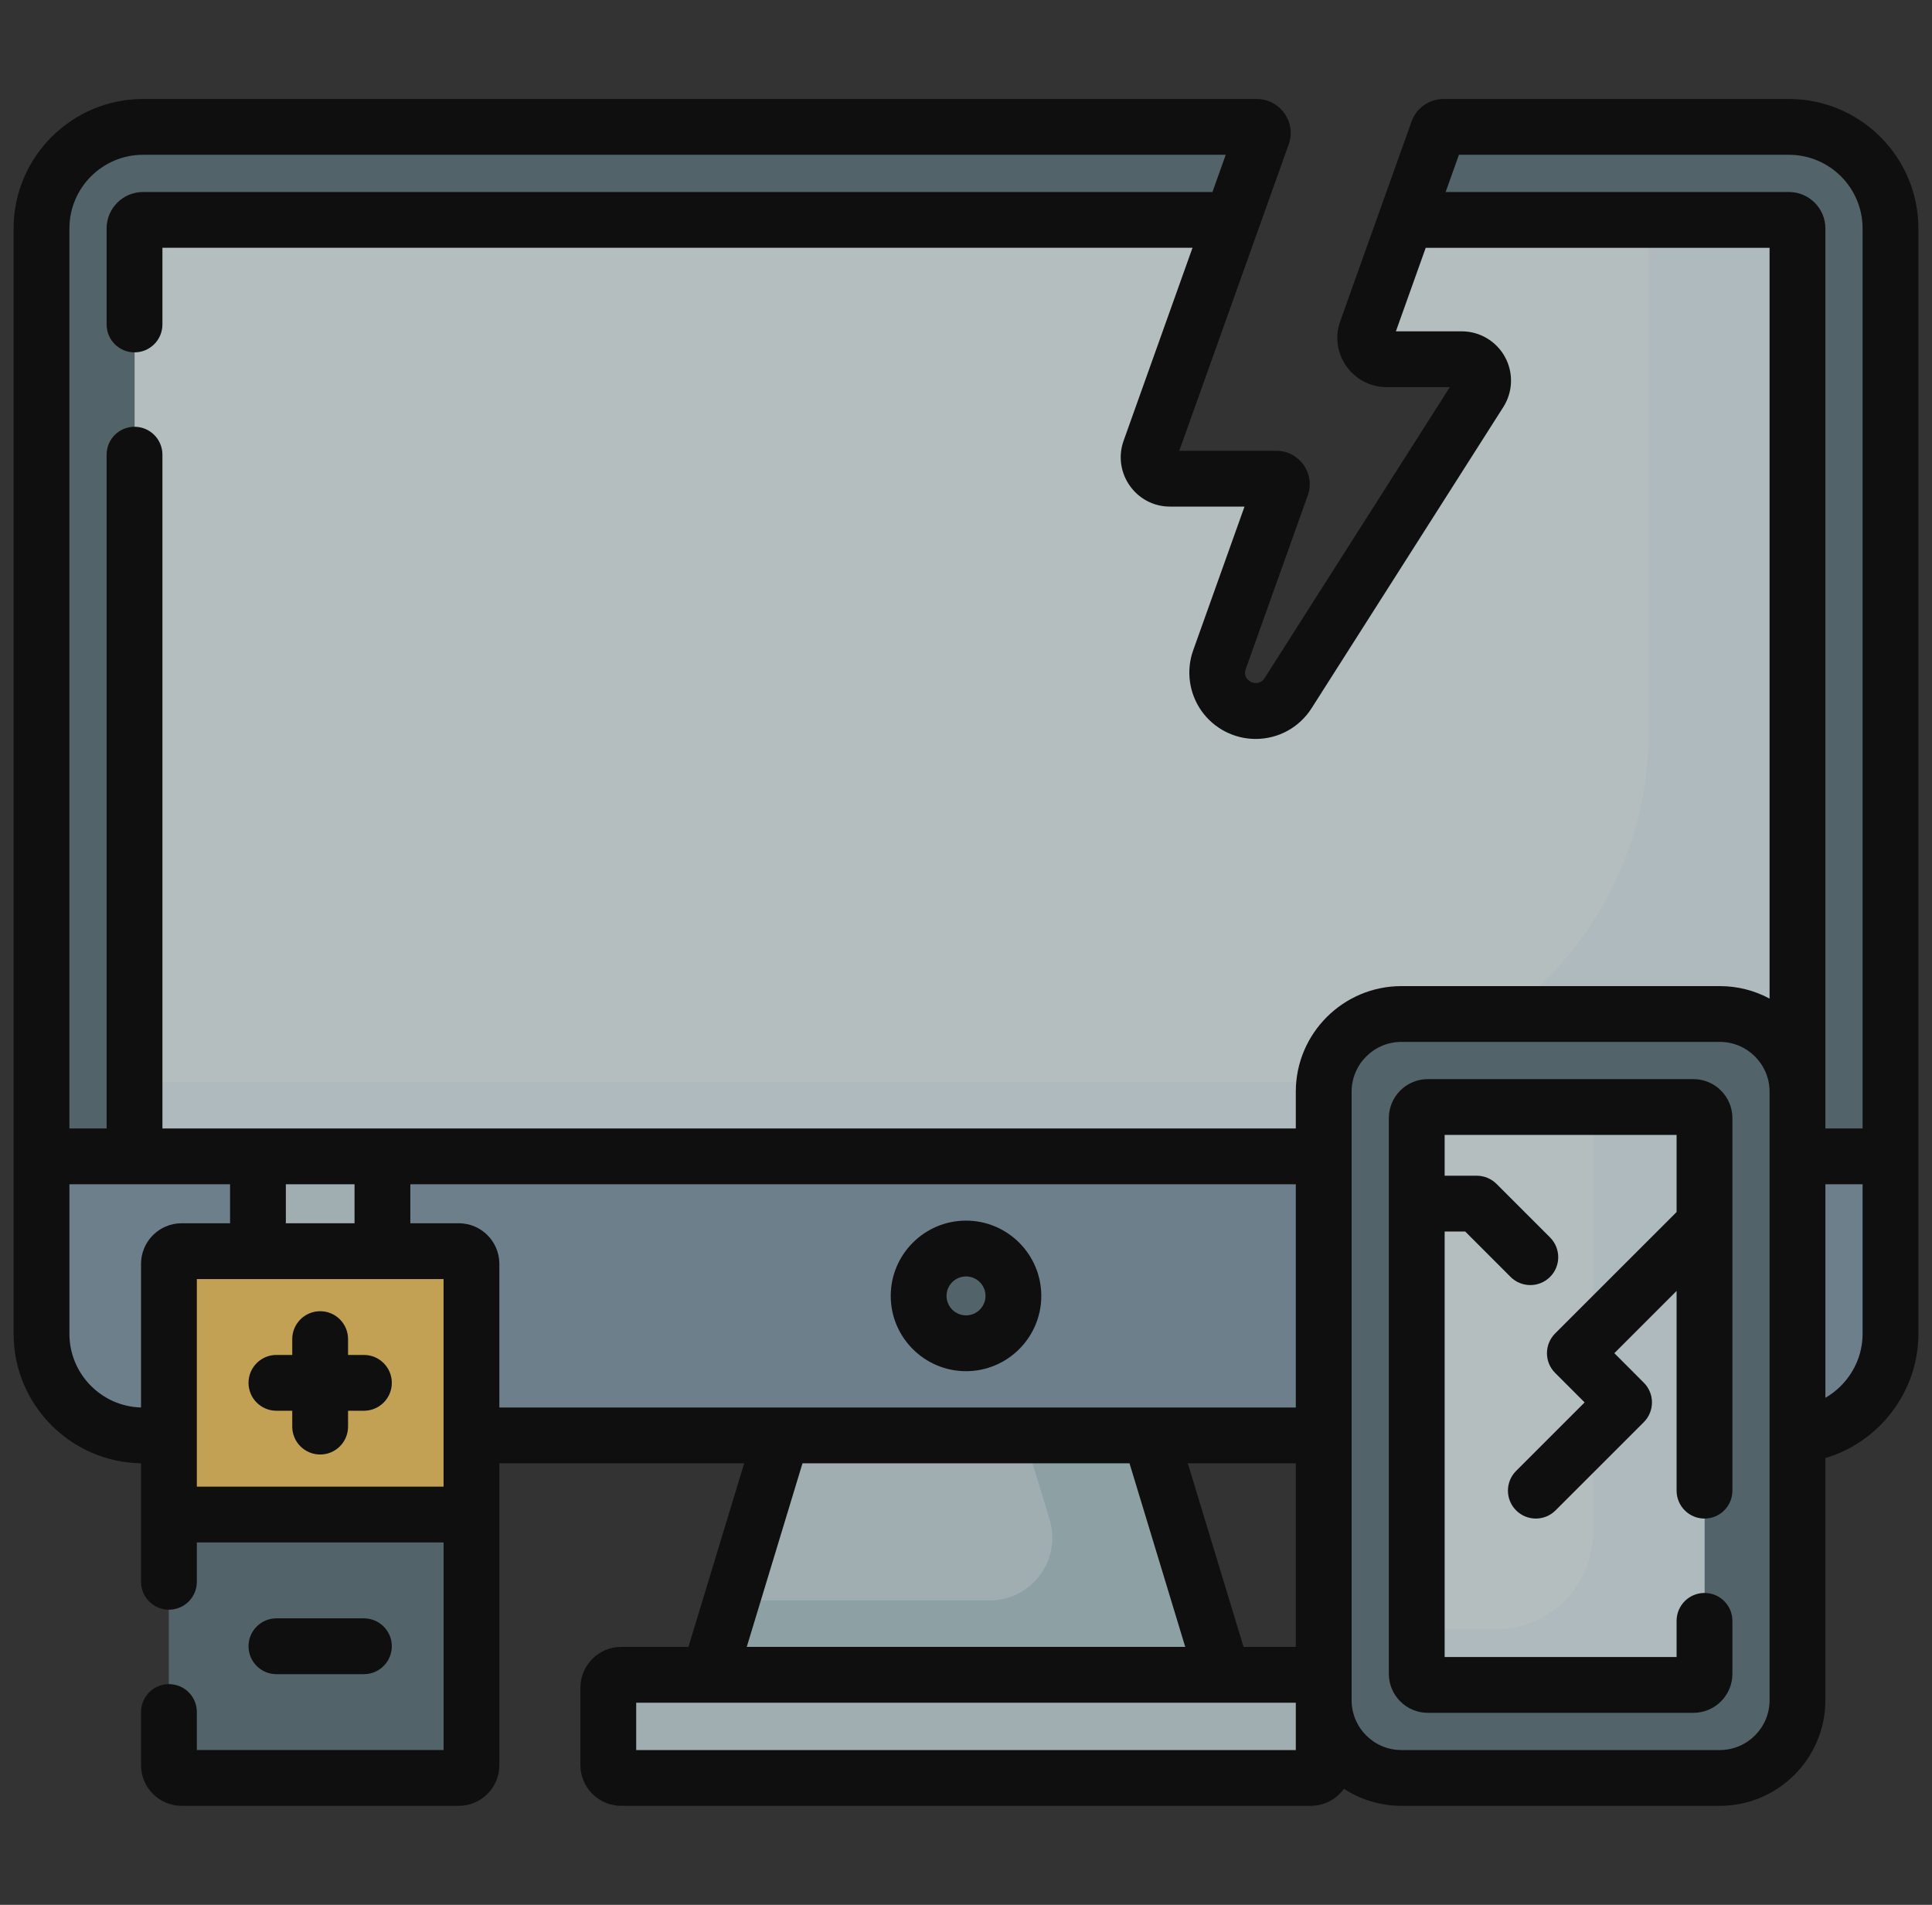 <svg width="71" height="70" viewBox="0 0 71 70" fill="none" xmlns="http://www.w3.org/2000/svg">
<rect x="0" y="0" width="71" height="70" fill="#333333" stroke="none"/>
<g opacity="0.7" clip-path="url(#clip0_1100_14378)">
<path d="M48.644 52.749V42.496H1.523V49.018C1.523 51.079 3.194 52.749 5.255 52.749H6.206V46.445C6.206 46.187 6.416 45.978 6.674 45.978H16.857C17.115 45.978 17.324 46.187 17.324 46.445V52.749H48.644Z" fill="#86A0AF"/>
<path d="M66.055 42.496V52.736C67.969 52.577 69.473 50.974 69.473 49.018V42.496H66.055Z" fill="#86A0AF"/>
<path d="M26.062 61.547L28.733 52.749H42.272L44.943 61.547H26.062Z" fill="#D0E2E7"/>
<path d="M42.272 52.749H37.633L38.572 55.842C39.021 57.321 37.915 58.813 36.37 58.813H26.892L26.062 61.547H44.943L42.272 52.749Z" fill="#B4D0D5"/>
<path d="M35.499 49.364C36.461 49.364 37.24 48.584 37.24 47.623C37.24 46.661 36.461 45.881 35.499 45.881C34.537 45.881 33.758 46.661 33.758 47.623C33.758 48.584 34.537 49.364 35.499 49.364Z" fill="#617881"/>
<path d="M48.167 61.547H22.828C22.565 61.547 22.352 61.76 22.352 62.023V64.861C22.352 65.124 22.565 65.337 22.828 65.337H48.167C48.43 65.337 48.643 65.124 48.643 64.861V62.023C48.643 61.76 48.43 61.547 48.167 61.547Z" fill="#D0E2E7"/>
<path d="M13.584 42.496H9.944C9.686 42.496 9.477 42.705 9.477 42.963V45.978H14.051V42.963C14.051 42.705 13.842 42.496 13.584 42.496Z" fill="#D0E2E7"/>
<path d="M17.329 46.445C17.329 46.187 17.119 45.978 16.861 45.978H6.678C6.42 45.978 6.211 46.187 6.211 46.445V55.657H17.329V46.445Z" fill="#FFD064"/>
<path d="M6.203 55.657V64.87C6.203 65.128 6.412 65.337 6.67 65.337H16.854C17.111 65.337 17.321 65.128 17.321 64.87V55.657H6.203Z" fill="#617881"/>
<path d="M46.184 4.663H5.255C3.194 4.663 1.523 6.334 1.523 8.395V42.496H4.941V8.395C4.941 8.222 5.082 8.081 5.255 8.081H45.278L46.393 4.959C46.444 4.815 46.337 4.663 46.184 4.663Z" fill="#617881"/>
<path d="M65.744 4.663H53.048C52.955 4.663 52.872 4.722 52.84 4.81L51.672 8.081H65.744C65.917 8.081 66.057 8.222 66.057 8.395V42.496H69.475V8.395C69.475 6.334 67.804 4.663 65.744 4.663Z" fill="#617881"/>
<path d="M63.196 65.337H51.496C49.919 65.337 48.641 64.059 48.641 62.482V40.118C48.641 38.541 49.919 37.263 51.496 37.263H63.196C64.773 37.263 66.051 38.541 66.051 40.118V62.482C66.051 64.059 64.773 65.337 63.196 65.337Z" fill="#617881"/>
<path d="M52.062 61.512V41.088C52.062 40.863 52.245 40.681 52.469 40.681H62.23C62.455 40.681 62.637 40.863 62.637 41.088V61.512C62.637 61.737 62.455 61.919 62.23 61.919H52.469C52.245 61.919 52.062 61.737 52.062 61.512Z" fill="#ECF9F9"/>
<path d="M62.23 40.681H58.536V56.319C58.536 58.279 56.947 59.868 54.986 59.868H52.062V61.512C52.062 61.737 52.245 61.919 52.469 61.919H62.23C62.455 61.919 62.637 61.737 62.637 61.512V41.088C62.637 40.863 62.455 40.681 62.23 40.681Z" fill="#E2F4F9"/>
<path d="M65.745 8.081H51.673L50.22 12.151C50.037 12.663 50.416 13.201 50.96 13.201H53.719C54.34 13.201 54.715 13.886 54.382 14.409L47.337 25.476C47.078 25.883 46.628 26.129 46.146 26.129C45.169 26.129 44.488 25.162 44.816 24.243L47.096 17.857C47.143 17.728 47.047 17.591 46.909 17.591H43C42.457 17.591 42.077 17.053 42.26 16.541L45.281 8.081H5.259C5.086 8.081 4.945 8.222 4.945 8.394V42.495H48.648V40.118C48.648 38.541 49.926 37.263 51.503 37.263H63.203C64.78 37.263 66.058 38.541 66.058 40.118V8.394C66.059 8.222 65.918 8.081 65.745 8.081Z" fill="#ECF9F9"/>
<path d="M47.742 39.761H4.945V42.495H48.648V40.118C48.648 39.986 48.657 39.855 48.674 39.728C48.366 39.75 48.056 39.761 47.742 39.761Z" fill="#E2F4F9"/>
<path d="M65.741 8.081H60.586V26.913C60.586 31.159 58.526 34.924 55.352 37.263H63.2C64.776 37.263 66.055 38.541 66.055 40.118V8.395C66.055 8.222 65.914 8.081 65.741 8.081Z" fill="#E2F4F9"/>
<path d="M35.501 50.389C37.026 50.389 38.267 49.148 38.267 47.623C38.267 46.097 37.026 44.856 35.501 44.856C33.975 44.856 32.734 46.097 32.734 47.623C32.734 49.148 33.975 50.389 35.501 50.389ZM35.501 46.907C35.896 46.907 36.217 47.228 36.217 47.622C36.217 48.017 35.895 48.338 35.501 48.338C35.106 48.338 34.785 48.017 34.785 47.622C34.785 47.228 35.106 46.907 35.501 46.907Z" fill="black"/>
<path d="M65.743 3.638H53.048C52.522 3.638 52.05 3.97 51.874 4.465C50.426 8.52 51.058 6.749 49.252 11.806C48.831 12.984 49.707 14.226 50.958 14.226H53.281L46.47 24.925C46.228 25.294 45.623 25.034 45.78 24.587L48.061 18.202C48.345 17.405 47.753 16.566 46.907 16.566H43.338C46.734 7.056 45.699 9.956 47.36 5.304C47.65 4.493 47.047 3.638 46.186 3.638H5.257C2.634 3.638 0.5 5.772 0.5 8.394V49.018C0.5 51.616 2.594 53.735 5.183 53.774V58.129C5.183 58.695 5.642 59.154 6.208 59.154C6.775 59.154 7.234 58.695 7.234 58.129V56.683H16.301V64.311H7.234V62.914C7.234 62.347 6.775 61.889 6.208 61.889C5.642 61.889 5.183 62.347 5.183 62.914V64.87C5.183 65.693 5.853 66.362 6.676 66.362H16.859C17.682 66.362 18.351 65.693 18.351 64.87V53.775H27.348L25.3 60.521H22.83C22.002 60.521 21.329 61.195 21.329 62.023V64.861C21.329 65.689 22.002 66.362 22.83 66.362H48.169C48.671 66.362 49.116 66.115 49.389 65.736C49.997 66.132 50.722 66.362 51.501 66.362H63.201C65.341 66.362 67.082 64.621 67.082 62.482V53.582C69.059 52.997 70.5 51.148 70.5 49.018V8.394C70.5 5.772 68.366 3.638 65.743 3.638ZM53.615 5.688H65.743C67.235 5.688 68.449 6.902 68.449 8.394V41.47H67.082V8.394C67.082 7.656 66.481 7.056 65.743 7.056H53.127L53.615 5.688ZM2.551 8.394C2.551 6.902 3.765 5.688 5.257 5.688H45.045L44.557 7.056H5.257C4.518 7.056 3.918 7.656 3.918 8.394V11.923C3.918 12.49 4.377 12.949 4.943 12.949C5.51 12.949 5.969 12.49 5.969 11.923V9.106H43.824L41.292 16.196C40.872 17.375 41.747 18.617 42.998 18.617H45.735L43.849 23.898C43.583 24.643 43.696 25.475 44.152 26.122C44.608 26.769 45.353 27.155 46.144 27.155C46.982 27.155 47.75 26.733 48.2 26.026L55.245 14.96C55.601 14.402 55.624 13.695 55.306 13.116C54.987 12.536 54.379 12.176 53.718 12.176H51.298L52.394 9.107H65.031V36.697C64.486 36.404 63.863 36.238 63.202 36.238H51.501C49.361 36.238 47.62 37.979 47.62 40.118V41.47H5.969V16.709C5.969 16.142 5.51 15.683 4.943 15.683C4.377 15.683 3.918 16.142 3.918 16.709V41.47H2.551V8.394ZM45.7 60.521L43.652 53.775H47.62V60.521H45.7ZM10.505 43.521H13.029V44.953H10.505V43.521ZM2.551 49.018V43.521H8.455V44.953H6.676C5.853 44.953 5.183 45.622 5.183 46.445V51.723C3.725 51.684 2.551 50.486 2.551 49.018ZM7.234 54.632V47.003H16.301V54.632H7.234ZM16.859 44.953H15.08V43.521H47.62V51.724C44.29 51.724 23.073 51.724 18.351 51.724V46.445C18.352 45.622 17.682 44.953 16.859 44.953ZM29.491 53.775H41.509L43.557 60.521H27.443L29.491 53.775ZM47.62 64.312H23.38V62.572C24.252 62.572 47.644 62.572 47.62 62.572V64.312ZM63.202 64.312H51.501C50.492 64.312 49.671 63.491 49.671 62.482V40.118C49.671 39.109 50.492 38.288 51.501 38.288H63.202C64.21 38.288 65.031 39.109 65.031 40.118V62.482C65.031 63.491 64.21 64.312 63.202 64.312ZM68.449 49.018C68.449 50.011 67.899 50.896 67.082 51.367V43.521H68.449V49.018Z" fill="black"/>
<path d="M13.373 49.792H12.791V49.21C12.791 48.644 12.332 48.185 11.766 48.185C11.2 48.185 10.74 48.644 10.74 49.21V49.792H10.158C9.592 49.792 9.133 50.251 9.133 50.818C9.133 51.384 9.592 51.843 10.158 51.843H10.74V52.425C10.74 52.992 11.2 53.451 11.766 53.451C12.332 53.451 12.791 52.992 12.791 52.425V51.843H13.373C13.94 51.843 14.399 51.384 14.399 50.818C14.399 50.251 13.94 49.792 13.373 49.792Z" fill="black"/>
<path d="M13.373 61.523C13.94 61.523 14.399 61.063 14.399 60.497C14.399 59.931 13.94 59.472 13.373 59.472H10.158C9.592 59.472 9.133 59.931 9.133 60.497C9.133 61.063 9.592 61.523 10.158 61.523H13.373Z" fill="black"/>
<path d="M63.665 41.088C63.665 40.298 63.022 39.656 62.232 39.656H52.471C51.682 39.656 51.039 40.298 51.039 41.088V61.512C51.039 62.302 51.682 62.944 52.471 62.944H62.232C63.022 62.944 63.665 62.302 63.665 61.512V59.564C63.665 58.998 63.206 58.539 62.639 58.539C62.073 58.539 61.614 58.998 61.614 59.564V60.894H53.09V45.256H53.845L55.513 46.925C55.914 47.325 56.563 47.325 56.964 46.925C57.364 46.524 57.364 45.875 56.964 45.475L54.995 43.506C54.802 43.314 54.542 43.206 54.27 43.206H53.09V41.707H61.614V44.54L57.15 49.003C56.75 49.404 56.75 50.053 57.15 50.453L58.234 51.537L55.716 54.054C55.316 54.455 55.316 55.104 55.716 55.504C56.117 55.905 56.766 55.905 57.166 55.504L60.409 52.262C60.809 51.861 60.809 51.212 60.409 50.812L59.326 49.728L61.614 47.44V54.779C61.614 55.346 62.073 55.805 62.639 55.805C63.206 55.805 63.665 55.346 63.665 54.779V41.088Z" fill="black"/>
</g>
<defs>
<clipPath id="clip0_1100_14378">
<rect width="70" height="70" fill="white" transform="translate(0.5)"/>
</clipPath>
</defs>
</svg>

